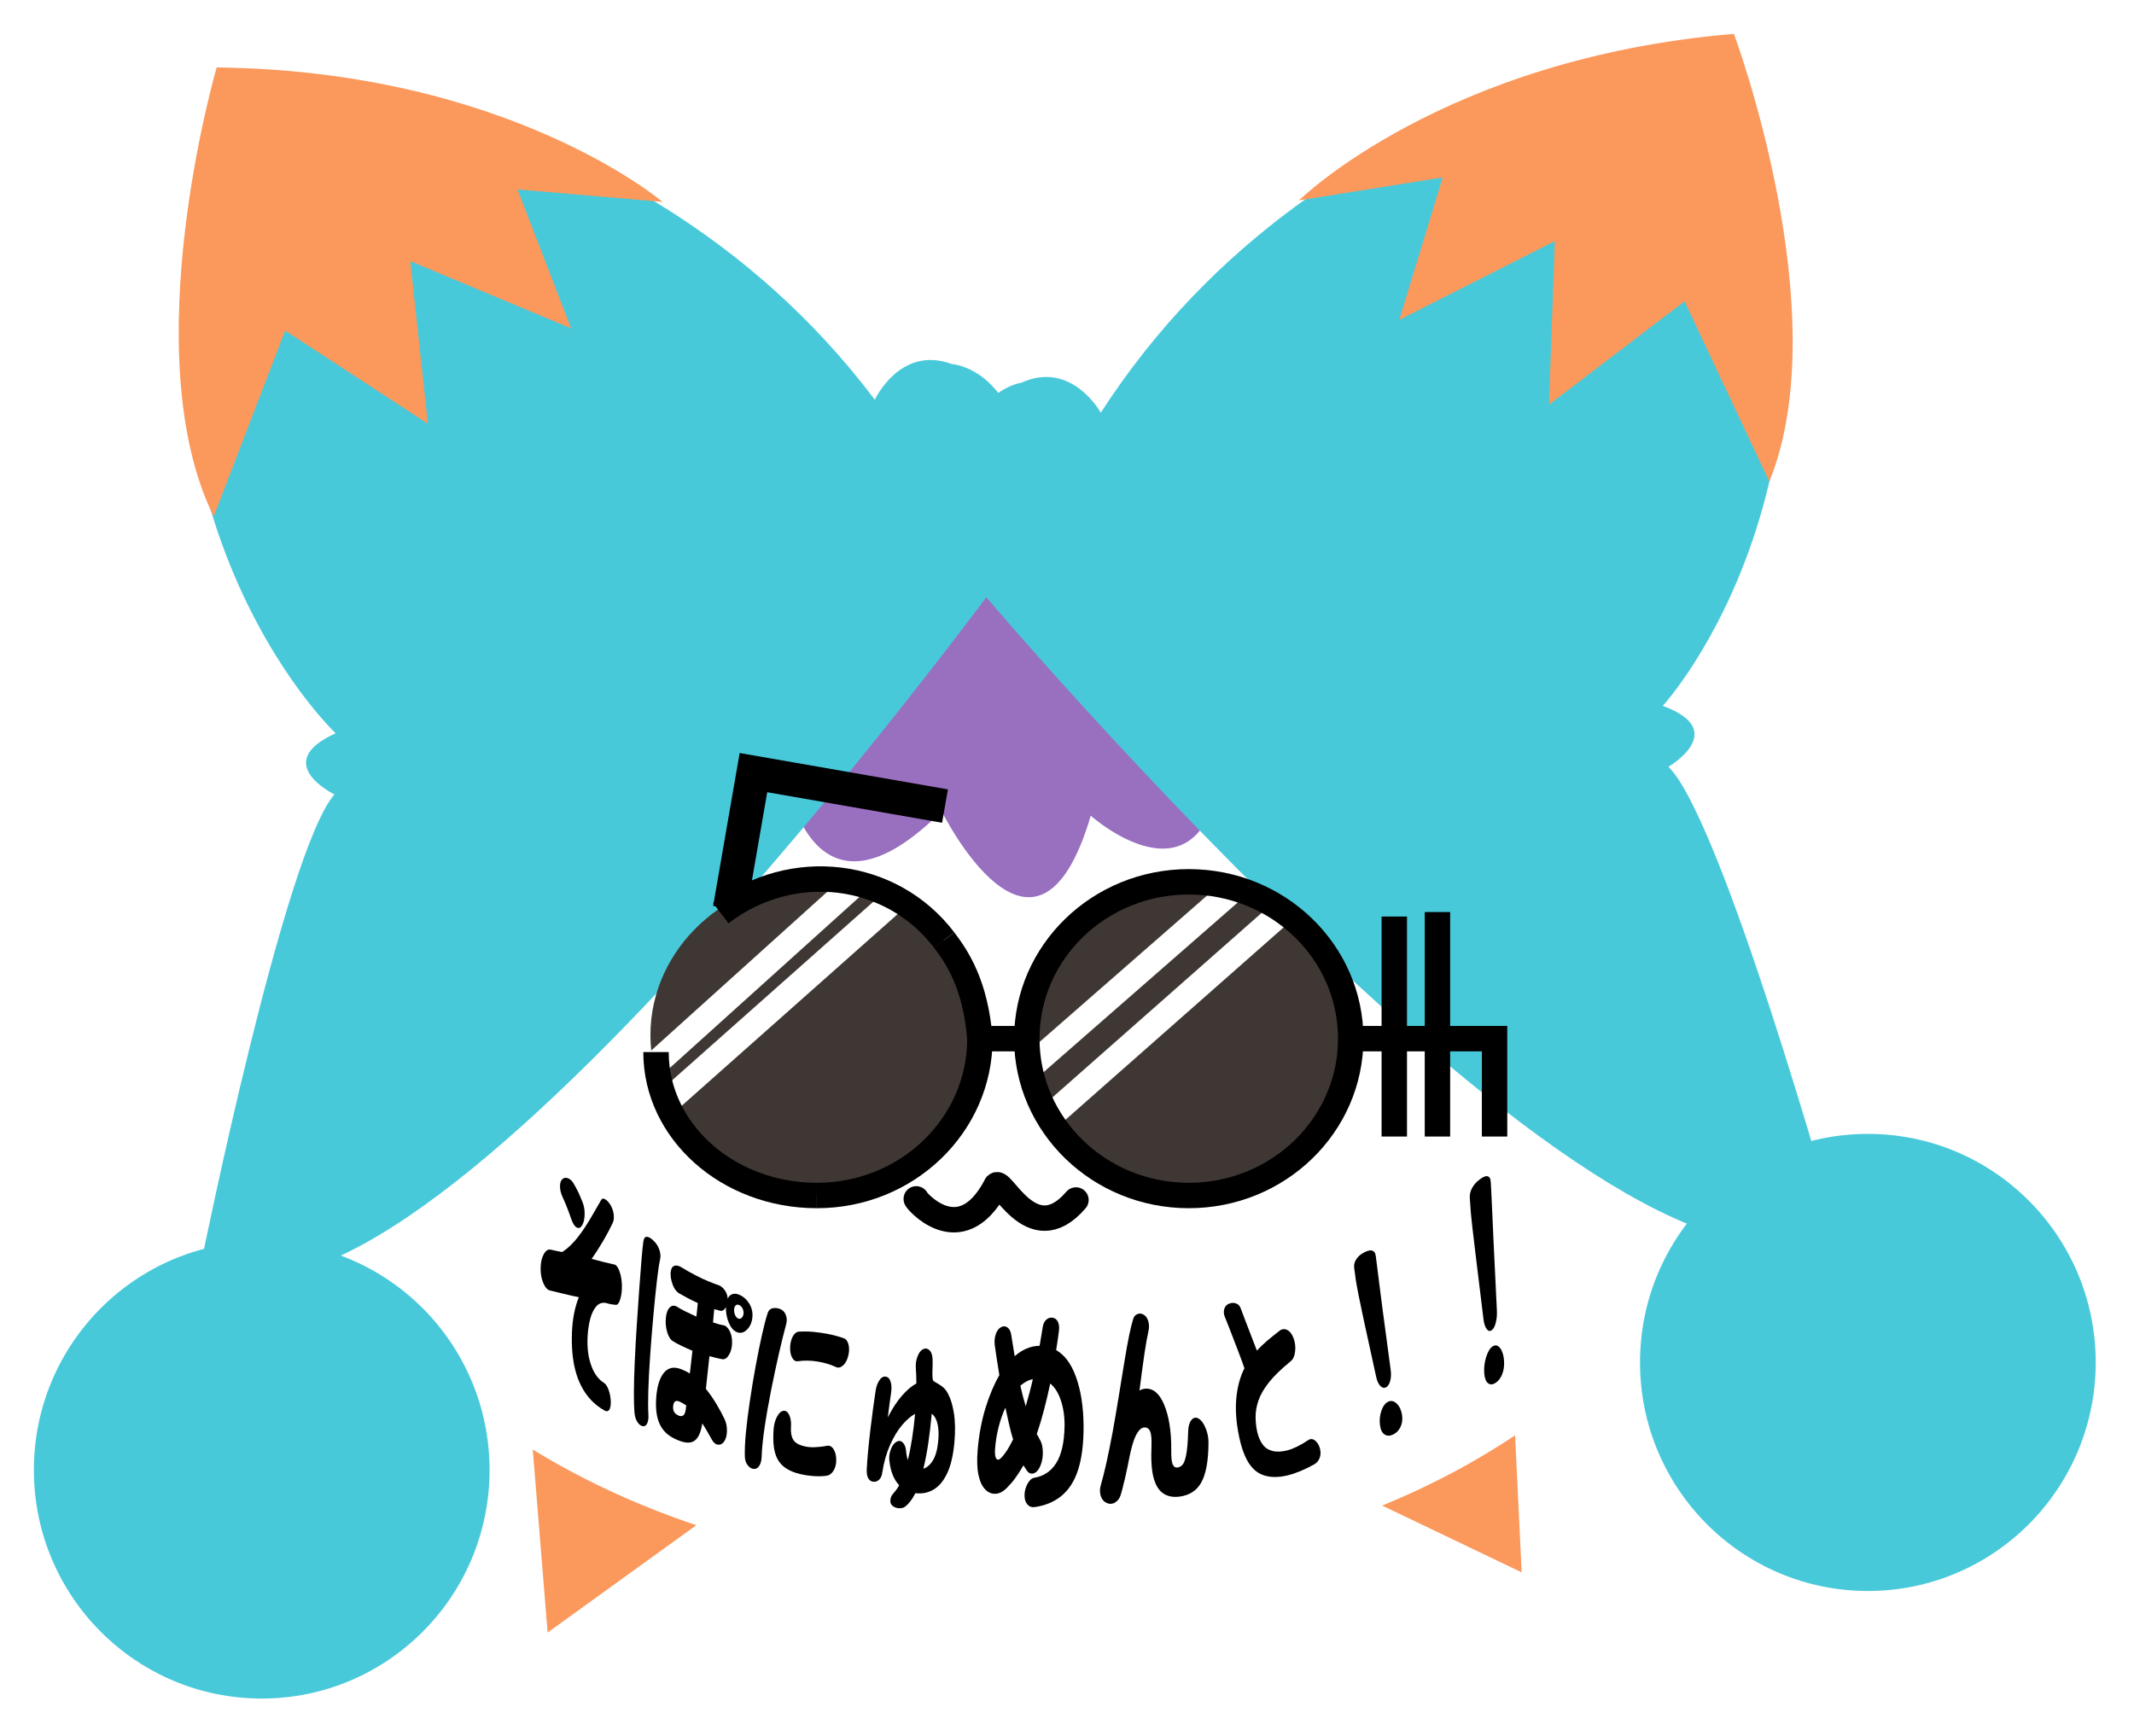 <svg width="252" height="205" viewBox="0 0 252 205" fill="none" xmlns="http://www.w3.org/2000/svg">
<g filter="url(#filter0_d_333_135)">
<path d="M32.98 159.367L61.451 149.223L64.669 188.808L116.449 151.428L179.69 181.699L178.131 149.223L217.869 154.386L212.896 130.228L28.269 135.83L32.98 159.367Z" fill="#FB985C"/>
<path d="M119.607 182.049C166.19 182.049 203.954 156.427 203.954 124.821C203.954 93.215 166.19 67.593 119.607 67.593C73.023 67.593 35.259 93.215 35.259 124.821C35.259 156.427 73.023 182.049 119.607 182.049Z" fill="white"/>
<path d="M92.977 88.367C92.977 88.367 96.066 106.892 111.2 91.808C111.2 91.808 122.318 114.302 128.805 92.337C128.805 92.337 143.321 105.304 144.559 83.868C145.793 62.433 118.364 58.458 118.364 58.458C118.364 58.458 86.49 59.522 92.977 88.367Z" fill="#996FC0"/>
<path d="M118.873 63.293C118.873 63.293 46.188 163.297 23.9 144.444C23.9 144.444 33.608 96.534 39.493 89.826C39.493 89.826 31.854 86.121 39.638 82.601C39.638 82.601 11.165 55.902 25.586 4.496C25.586 4.496 73.81 4.126 103.307 43.212C103.307 43.212 106.282 36.724 112.413 39.002C112.413 39.002 117.093 39.232 119.733 45.666L118.871 63.296L118.873 63.293Z" fill="#48C9DA"/>
<path d="M115.929 65.905C115.929 65.905 195.695 160.322 216.55 139.887C216.55 139.887 203.384 92.816 197.024 86.555C197.024 86.555 204.373 82.299 196.354 79.362C196.354 79.362 222.807 50.649 204.687 0.437C204.687 0.437 156.564 3.599 129.989 44.739C129.989 44.739 126.55 38.486 120.601 41.206C120.601 41.206 115.95 41.778 113.785 48.389L115.927 65.908L115.929 65.905Z" fill="#48C9DA"/>
<path d="M30.907 196.604C45.767 196.604 57.813 184.519 57.813 169.611C57.813 154.703 45.767 142.618 30.907 142.618C16.047 142.618 4 154.703 4 169.611C4 184.519 16.047 196.604 30.907 196.604Z" fill="#48C9DA"/>
<path d="M220.573 183.901C235.433 183.901 247.479 171.816 247.479 156.909C247.479 142.001 235.433 129.916 220.573 129.916C205.713 129.916 193.666 142.001 193.666 156.909C193.666 171.816 205.713 183.901 220.573 183.901Z" fill="#48C9DA"/>
<path d="M71.388 162.587C70.628 162.153 69.914 161.577 69.312 160.772C68.711 159.968 68.231 158.996 67.919 157.75C67.608 156.503 67.479 155.067 67.539 153.42C67.597 151.798 67.885 150.356 68.355 149.202C67.758 149.083 67.154 148.951 66.537 148.797C65.922 148.644 65.379 148.511 64.946 148.411C64.638 148.339 64.366 148.035 64.147 147.506C63.925 146.974 63.828 146.386 63.841 145.751C63.854 145.09 63.976 144.545 64.208 144.126C64.44 143.708 64.722 143.52 65.015 143.584C65.469 143.684 65.938 143.798 66.384 143.867C67.099 143.415 67.751 142.756 68.349 141.972C68.948 141.189 69.468 140.358 69.916 139.58C70.365 138.805 70.718 138.183 70.984 137.733C71.093 137.532 71.248 137.516 71.462 137.638C71.676 137.759 71.881 137.974 72.082 138.299C72.28 138.625 72.412 138.977 72.467 139.395C72.522 139.81 72.483 140.165 72.351 140.437C72.069 141.043 71.71 141.729 71.283 142.459C70.853 143.19 70.383 143.946 69.861 144.677C70.423 144.828 70.932 144.96 71.399 145.076C71.866 145.193 72.261 145.283 72.57 145.349C72.778 145.394 72.976 145.656 73.148 146.124C73.319 146.593 73.419 147.146 73.438 147.784C73.454 148.416 73.385 148.972 73.243 149.443C73.1 149.914 72.918 150.131 72.712 150.107C72.565 150.091 72.393 150.073 72.216 150.046C72.04 150.017 71.844 149.964 71.647 149.909C71.167 149.774 70.731 149.917 70.407 150.292C70.082 150.668 69.832 151.205 69.666 151.891C69.499 152.576 69.399 153.333 69.375 154.14C69.338 155.376 69.505 156.448 69.858 157.382C70.212 158.319 70.726 158.951 71.349 159.343C71.567 159.481 71.749 159.793 71.9 160.24C72.05 160.69 72.124 161.15 72.127 161.598C72.129 162.045 72.066 162.344 71.929 162.524C71.792 162.704 71.615 162.715 71.393 162.587H71.388ZM67.476 140.022C67.065 138.842 66.851 138.289 66.405 137.312C66.218 136.897 66.126 136.478 66.131 136.079C66.136 135.679 66.234 135.415 66.421 135.248C66.608 135.084 66.825 135.063 67.078 135.161C67.331 135.258 67.547 135.446 67.732 135.767C68.172 136.515 68.384 136.968 68.79 137.974C68.961 138.402 69.046 138.871 69.04 139.395C69.035 139.921 68.943 140.358 68.761 140.678C68.579 141.001 68.362 141.104 68.115 140.977C67.867 140.848 67.653 140.522 67.479 140.022H67.476Z" fill="black"/>
<path d="M75.886 164.432C75.667 164.39 75.453 164.234 75.263 163.932C75.073 163.63 74.957 163.268 74.92 162.807C74.876 162.243 74.849 161.492 74.854 160.489C74.86 159.489 74.891 158.287 74.952 156.898C75.013 155.508 75.1 154.021 75.195 152.505C75.292 150.988 75.395 149.52 75.493 148.173C75.59 146.826 75.68 145.675 75.757 144.735C75.836 143.793 75.902 143.126 75.968 142.66C76.028 142.24 76.163 142.065 76.39 142.07C76.619 142.075 76.886 142.245 77.2 142.552C77.482 142.83 77.709 143.158 77.856 143.581C78.001 144.005 78.03 144.396 77.946 144.756C77.827 145.278 77.714 146.066 77.579 147.207C77.447 148.347 77.305 149.726 77.162 151.295C77.02 152.862 76.883 154.498 76.775 156.091C76.664 157.684 76.59 159.108 76.556 160.32C76.522 161.532 76.529 162.418 76.569 163.064C76.595 163.524 76.543 163.876 76.411 164.136C76.279 164.395 76.102 164.474 75.888 164.435L75.886 164.432ZM79.882 166.017C78.991 165.623 78.381 165.117 77.972 164.324C77.564 163.532 77.395 162.511 77.487 161.121C77.577 159.766 77.896 158.676 78.466 158.049C79.038 157.422 79.8 157.361 80.837 157.88C80.945 157.935 81.051 157.985 81.151 158.036C81.251 158.086 81.375 158.157 81.46 158.218C81.584 157.152 81.65 156.607 81.771 155.532C81.264 155.315 80.811 155.109 80.402 154.91C79.993 154.712 79.679 154.537 79.45 154.389C79.154 154.198 78.93 153.833 78.774 153.286C78.621 152.738 78.571 152.161 78.635 151.589C78.698 151.023 78.859 150.618 79.109 150.39C79.36 150.163 79.658 150.144 79.964 150.337C80.204 150.488 80.518 150.676 80.911 150.869C81.304 151.063 81.742 151.269 82.235 151.494C82.272 151.198 82.304 150.912 82.328 150.642C82.354 150.369 82.378 150.123 82.404 149.896C81.963 149.694 81.555 149.493 81.172 149.289C80.79 149.086 80.46 148.903 80.175 148.734C79.848 148.538 79.603 148.181 79.421 147.678C79.239 147.172 79.159 146.696 79.196 146.281C79.233 145.857 79.373 145.6 79.618 145.503C79.864 145.405 80.151 145.476 80.494 145.688C80.94 145.963 81.483 146.275 82.159 146.627C82.834 146.979 83.246 147.157 83.689 147.339C84.132 147.522 84.525 147.673 84.855 147.784C85.105 147.868 85.345 148.048 85.562 148.345C85.778 148.638 85.907 148.972 85.934 149.372C86.066 149.088 86.25 148.914 86.501 148.834C86.751 148.755 87.028 148.792 87.342 148.932C87.778 149.125 88.163 149.446 88.469 149.94C88.772 150.435 88.906 150.97 88.849 151.581C88.79 152.193 88.564 152.695 88.194 153.05C87.825 153.405 87.421 153.505 86.997 153.32C86.59 153.143 86.276 152.751 86.042 152.163C85.804 151.576 85.704 150.962 85.725 150.364C85.533 150.729 85.282 150.885 84.997 150.793C84.897 150.761 84.794 150.729 84.689 150.703C84.583 150.674 84.467 150.647 84.343 150.618C84.325 150.824 84.301 151.06 84.274 151.332C84.248 151.605 84.222 151.891 84.201 152.187C84.435 152.267 84.659 152.335 84.873 152.394C85.087 152.452 85.285 152.489 85.451 152.521C85.717 152.568 85.965 152.801 86.166 153.196C86.366 153.592 86.464 154.061 86.451 154.617C86.437 155.154 86.319 155.617 86.094 155.995C85.873 156.374 85.609 156.564 85.34 156.53C85.145 156.506 84.902 156.451 84.63 156.387C84.359 156.324 84.074 156.249 83.776 156.167C83.705 156.834 83.633 157.504 83.559 158.16C83.486 158.819 83.42 159.444 83.359 160.026C83.799 160.579 84.214 161.174 84.588 161.796C84.963 162.418 85.285 163.029 85.556 163.59C85.749 163.99 85.849 164.461 85.844 164.98C85.839 165.499 85.736 165.903 85.538 166.208C85.34 166.512 85.1 166.642 84.815 166.621C84.53 166.599 84.282 166.417 84.079 166.054C83.9 165.734 83.715 165.403 83.522 165.07C83.333 164.736 83.135 164.416 82.932 164.109C82.557 166.483 81.549 166.753 79.882 166.017ZM80.109 163.175C80.331 163.278 80.523 163.276 80.684 163.164C80.845 163.053 80.937 162.799 80.987 162.394C81.006 162.233 81.016 162.151 81.038 161.987C80.816 161.833 80.531 161.669 80.286 161.55C79.8 161.32 79.547 161.502 79.492 162.058C79.465 162.328 79.5 162.55 79.595 162.73C79.69 162.91 79.859 163.056 80.109 163.172V163.175ZM87.165 151.719C87.316 151.785 87.456 151.756 87.582 151.639C87.709 151.523 87.785 151.354 87.804 151.139C87.822 150.912 87.78 150.705 87.677 150.515C87.574 150.324 87.445 150.197 87.295 150.131C87.134 150.06 86.999 150.07 86.886 150.165C86.772 150.261 86.709 150.422 86.691 150.65C86.675 150.864 86.707 151.081 86.796 151.293C86.883 151.505 87.007 151.647 87.165 151.719Z" fill="black"/>
<path d="M88.999 169.484C88.74 169.463 88.498 169.317 88.289 169.042C88.078 168.767 87.967 168.433 87.957 168.026C87.938 167.317 87.967 166.409 88.073 165.284C88.178 164.16 88.339 162.884 88.543 161.505C88.746 160.126 88.983 158.705 89.236 157.327C89.49 155.948 89.743 154.696 89.985 153.624C90.228 152.553 90.444 151.708 90.653 151.081C90.769 150.734 90.985 150.549 91.323 150.494C91.66 150.438 92.072 150.539 92.307 150.689C92.542 150.838 92.718 151.057 92.826 151.385C92.935 151.714 92.935 152.066 92.824 152.455C92.579 153.338 92.299 154.468 91.988 155.829C91.676 157.189 91.355 158.692 91.051 160.232C90.748 161.772 90.481 163.276 90.281 164.646C90.08 166.017 89.967 167.166 89.938 168.095C89.917 168.537 89.822 168.878 89.648 169.135C89.474 169.391 89.271 169.505 89.001 169.484H88.999ZM94.483 170.09C93.241 169.791 92.389 169.272 91.898 168.468C91.407 167.666 91.22 166.47 91.362 164.707C91.412 164.162 91.552 163.681 91.782 163.268C92.011 162.855 92.27 162.638 92.552 162.619C92.826 162.601 93.048 162.775 93.214 163.149C93.38 163.522 93.441 163.995 93.404 164.554C93.362 165.168 93.452 165.655 93.665 166.025C93.879 166.396 94.333 166.663 95.037 166.822C95.396 166.904 95.784 166.936 96.203 166.92C96.622 166.901 97.118 166.859 97.654 166.753C97.963 166.692 98.229 166.824 98.437 167.16C98.648 167.499 98.757 167.944 98.751 168.457C98.749 168.955 98.632 169.375 98.414 169.717C98.195 170.056 97.926 170.246 97.617 170.291C97.05 170.371 96.475 170.365 95.937 170.32C95.396 170.275 94.91 170.196 94.475 170.09H94.483ZM94.18 156.771C93.905 156.797 93.684 156.633 93.515 156.292C93.346 155.95 93.28 155.524 93.309 155.032C93.336 154.54 93.449 154.127 93.65 153.783C93.85 153.439 94.085 153.286 94.343 153.27C94.876 153.241 95.467 153.241 96.09 153.301C96.71 153.362 97.327 153.455 97.939 153.579C98.551 153.706 99.113 153.868 99.601 154.029C99.87 154.119 100.075 154.341 100.186 154.744C100.297 155.146 100.294 155.588 100.181 156.075C100.06 156.591 99.851 156.996 99.566 157.255C99.279 157.512 98.999 157.581 98.728 157.456C98.031 157.133 97.282 156.916 96.485 156.792C95.689 156.668 94.924 156.66 94.182 156.771H94.18Z" fill="black"/>
<path d="M105.404 173.848C105.211 173.686 105.117 173.472 105.14 173.168C105.164 172.863 105.288 172.583 105.51 172.361C105.626 172.231 105.742 172.088 105.855 171.935C105.969 171.781 106.077 171.604 106.182 171.408C105.565 170.762 105.169 169.825 105.019 168.489C104.977 168.039 105.037 167.597 105.198 167.166C105.359 166.737 105.586 166.438 105.86 166.279C106.129 166.126 106.375 166.147 106.599 166.361C106.823 166.576 106.963 166.92 107 167.372C107.032 167.766 107.098 168.126 107.211 168.439C107.588 166.875 107.878 165.004 108.06 162.982C107.543 163.26 107.032 163.712 106.507 164.329C105.984 164.948 105.51 165.745 105.093 166.687C104.676 167.629 104.359 168.738 104.196 169.878C104.14 170.265 104.022 170.55 103.832 170.741C103.642 170.934 103.415 171.016 103.154 171C102.89 170.984 102.684 170.852 102.539 170.601C102.394 170.349 102.331 170.003 102.352 169.547C102.378 168.979 102.428 168.293 102.502 167.478C102.576 166.666 102.669 165.803 102.774 164.908C102.88 164.014 102.99 163.151 103.101 162.341C103.212 161.532 103.312 160.836 103.399 160.261C103.478 159.745 103.631 159.327 103.856 158.999C104.08 158.671 104.33 158.547 104.589 158.584C104.855 158.623 105.064 158.816 105.177 159.2C105.291 159.587 105.301 160.042 105.217 160.566C105.164 160.896 105.106 161.309 105.043 161.802C104.979 162.296 104.911 162.831 104.837 163.403C105.359 162.378 105.911 161.526 106.491 160.859C107.071 160.193 107.644 159.703 108.213 159.391C108.211 158.713 108.184 158.097 108.147 157.551C108.116 157.08 108.187 156.631 108.345 156.21C108.504 155.789 108.712 155.498 108.976 155.358C109.24 155.215 109.501 155.244 109.725 155.434C109.949 155.625 110.078 155.937 110.115 156.39C110.187 157.192 110.002 158.793 110.208 159.063C110.353 159.253 111.321 159.61 111.738 160.248C112.157 160.886 112.45 161.733 112.627 162.778C112.801 163.823 112.824 165.041 112.703 166.359C112.561 167.899 112.273 169.127 111.825 170.05C111.376 170.974 110.849 171.569 110.221 171.935C109.593 172.3 108.934 172.419 108.237 172.363C108.179 172.358 108.15 172.355 108.092 172.353C107.913 172.71 107.725 173.017 107.525 173.281C107.324 173.543 107.111 173.763 106.897 173.93C106.697 174.086 106.446 174.142 106.156 174.126C105.863 174.11 105.612 174.02 105.404 173.848ZM109.042 169.455C109.459 169.328 109.828 169.018 110.155 168.492C110.482 167.968 110.693 167.219 110.791 166.221C110.87 165.422 110.846 164.731 110.712 164.167C110.58 163.604 110.35 163.204 110.026 162.966C109.923 164.133 109.786 165.292 109.625 166.401C109.464 167.51 109.266 168.537 109.039 169.452L109.042 169.455Z" fill="black"/>
<path d="M122.155 173.991C121.83 174.036 121.551 173.941 121.327 173.686C121.102 173.432 120.984 173.078 120.986 172.604C120.986 172.13 121.108 171.665 121.334 171.247C121.559 170.828 121.83 170.58 122.152 170.527C123.226 170.344 124.107 169.786 124.729 168.788C125.352 167.793 125.671 166.369 125.711 164.488C125.734 163.355 125.584 162.32 125.281 161.407C124.977 160.494 124.555 159.83 124.017 159.399C123.793 160.465 123.55 161.518 123.284 162.521C123.017 163.524 122.733 164.482 122.429 165.372C122.485 165.454 122.537 165.544 122.593 165.636C122.645 165.729 122.696 165.827 122.74 165.933C122.98 166.282 123.118 166.769 123.144 167.383C123.17 167.997 123.081 168.563 122.872 169.079C122.672 169.574 122.416 169.876 122.105 169.992C121.793 170.111 121.516 170.019 121.276 169.706C121.213 169.614 121.144 169.51 121.073 169.399C121.002 169.286 120.931 169.172 120.86 169.058C120.54 169.619 120.216 170.119 119.891 170.566C119.567 171.014 119.221 171.4 118.908 171.715C118.451 172.175 118 172.4 117.554 172.421C117.108 172.44 116.705 172.279 116.351 171.919C116.001 171.559 115.731 171.022 115.557 170.254C115.386 169.489 115.346 168.502 115.449 167.261C115.597 165.469 115.919 163.755 116.388 162.249C116.855 160.743 117.401 159.46 118.011 158.414C117.9 157.747 117.8 157.107 117.707 156.501C117.615 155.895 117.531 155.35 117.47 154.871C117.407 154.392 117.457 153.942 117.602 153.532C117.747 153.124 117.961 152.875 118.219 152.74C118.483 152.603 118.736 152.605 118.971 152.777C119.206 152.95 119.351 153.235 119.417 153.661C119.472 154.016 119.538 154.408 119.604 154.826C119.67 155.244 119.746 155.694 119.823 156.173C120.282 155.763 120.749 155.471 121.229 155.268C121.709 155.064 122.189 154.961 122.669 154.948C122.706 154.948 122.725 154.948 122.762 154.948C122.827 154.556 122.893 154.169 122.959 153.794C123.025 153.421 123.083 153.066 123.133 152.738C123.194 152.33 123.337 152.05 123.563 151.851C123.79 151.653 124.033 151.584 124.294 151.624C124.563 151.663 124.772 151.804 124.917 152.095C125.062 152.386 125.107 152.738 125.049 153.164C125.001 153.518 124.954 153.892 124.901 154.27C124.848 154.648 124.787 155.045 124.719 155.453C125.698 156.014 126.47 157.006 127.043 158.568C127.618 160.129 127.94 162.109 127.956 164.363C127.969 166.427 127.763 168.193 127.307 169.6C126.85 171.008 126.17 172.009 125.289 172.715C124.408 173.424 123.331 173.832 122.155 173.996V173.991ZM118.267 168.14C118.507 167.886 118.741 167.576 118.966 167.216C119.19 166.856 119.409 166.449 119.636 165.999C119.456 165.446 119.303 164.842 119.158 164.199C119.01 163.556 118.868 162.905 118.723 162.249C118.061 163.715 117.641 165.358 117.507 167.084C117.462 167.666 117.509 168.055 117.649 168.261C117.789 168.47 117.995 168.428 118.267 168.137V168.14ZM121.129 162.079C121.274 161.579 121.419 161.058 121.561 160.523C121.706 159.989 121.841 159.438 121.965 158.883C121.706 158.93 121.45 159.023 121.2 159.161C120.947 159.298 120.712 159.462 120.493 159.653C120.68 160.513 120.891 161.328 121.126 162.079H121.129Z" fill="black"/>
<path d="M130.688 173.501C130.369 173.369 130.137 173.115 129.997 172.707C129.858 172.3 129.857 171.858 129.992 171.395C130.174 170.765 130.396 169.934 130.633 168.865C130.87 167.796 131.124 166.56 131.382 165.178C131.641 163.797 131.87 162.349 132.113 160.902C132.356 159.454 132.572 158.083 132.775 156.845C132.978 155.606 133.163 154.558 133.34 153.701C133.516 152.844 133.68 152.227 133.814 151.785C133.912 151.462 134.089 151.277 134.345 151.184C134.598 151.092 134.843 151.129 135.075 151.28C135.307 151.43 135.489 151.669 135.6 152.044C135.708 152.42 135.714 152.814 135.621 153.206C135.487 153.775 135.331 154.63 135.147 155.866C134.962 157.104 134.772 158.573 134.558 160.235C134.777 160.097 135.007 160.023 135.244 160.007C136.181 159.949 136.906 160.563 137.465 161.881C138.024 163.201 138.341 165.057 138.309 167.242C138.299 168.097 138.349 168.648 138.476 168.939C138.602 169.23 138.803 169.352 139.074 169.315C139.272 169.288 139.457 169.185 139.628 169.002C139.8 168.822 139.948 168.447 140.069 167.851C140.188 167.256 140.275 166.337 140.309 165.057C140.322 164.458 140.451 164.006 140.694 163.707C140.937 163.411 141.211 163.355 141.522 163.53C141.839 163.707 142.121 164.075 142.353 164.628C142.585 165.181 142.707 165.745 142.709 166.316C142.704 168.648 142.382 170.172 141.831 171.13C141.28 172.088 140.441 172.583 139.354 172.744C138.621 172.853 137.982 172.757 137.441 172.427C136.903 172.093 136.508 171.519 136.247 170.606C135.985 169.693 135.909 168.439 135.975 166.793C136.009 165.938 135.951 165.34 135.809 165.027C135.666 164.713 135.439 164.567 135.123 164.588C134.764 164.612 134.442 164.927 134.139 165.525C133.835 166.123 133.577 167.063 133.34 168.259C133.308 168.436 133.247 168.759 133.152 169.211C133.057 169.664 132.957 170.135 132.846 170.611C132.735 171.09 132.63 171.5 132.538 171.852C132.445 172.207 132.382 172.421 132.353 172.522C132.229 172.945 132.01 173.236 131.701 173.435C131.393 173.633 131.047 173.657 130.686 173.506L130.688 173.501Z" fill="black"/>
<path d="M155.229 168.928C152.897 170.225 150.961 170.704 149.436 170.296C147.911 169.889 146.938 168.505 146.344 165.763C145.994 164.144 145.864 162.572 145.988 161.201C146.11 159.83 146.429 158.623 146.954 157.594C146.719 156.919 146.442 156.162 146.133 155.36C145.825 154.558 145.532 153.799 145.263 153.106C144.994 152.412 144.775 151.88 144.622 151.481C144.49 151.142 144.485 150.816 144.596 150.523C144.706 150.232 144.902 150.057 145.16 149.959C145.434 149.853 145.706 149.845 145.962 149.941C146.22 150.036 146.397 150.208 146.505 150.499C146.709 151.031 146.964 151.737 147.315 152.632C147.669 153.526 148.046 154.508 148.421 155.511C148.787 155.109 149.199 154.72 149.652 154.333C150.104 153.947 150.594 153.561 151.098 153.169C151.38 152.949 151.684 152.912 152.005 153.074C152.327 153.238 152.575 153.558 152.757 154.053C152.939 154.55 153 155.072 152.939 155.604C152.879 156.136 152.715 156.519 152.443 156.742C151.33 157.66 150.473 158.472 149.869 159.232C149.265 159.994 148.856 160.693 148.618 161.378C148.381 162.064 148.265 162.725 148.27 163.355C148.275 163.985 148.341 164.583 148.473 165.144C148.605 165.705 148.811 166.181 149.091 166.576C149.37 166.97 149.753 167.227 150.243 167.356C150.734 167.486 151.327 167.47 152.016 167.293C152.702 167.115 153.528 166.724 154.485 166.083C154.752 165.901 155.026 165.922 155.3 166.136C155.572 166.351 155.762 166.674 155.867 167.065C155.976 167.47 155.968 167.841 155.836 168.185C155.704 168.529 155.498 168.764 155.229 168.923V168.928Z" fill="black"/>
<path d="M164.464 165.44C164.111 165.596 163.797 165.61 163.507 165.417C163.217 165.223 163.04 164.877 162.963 164.339C162.884 163.789 162.929 163.207 163.116 162.648C163.304 162.09 163.573 161.709 163.931 161.545C164.298 161.376 164.649 161.473 164.971 161.804C165.293 162.135 165.496 162.609 165.572 163.167C165.646 163.712 165.567 164.178 165.345 164.599C165.126 165.02 164.828 165.282 164.464 165.443V165.44ZM163.652 159.859C163.428 159.965 163.209 159.904 162.992 159.674C162.776 159.444 162.618 159.097 162.515 158.629C162.296 157.634 162.051 156.509 161.784 155.292C161.518 154.074 161.257 152.881 161.014 151.759C160.774 150.637 160.573 149.673 160.412 148.869C160.254 148.064 160.154 147.506 160.099 147.127C160.006 146.503 159.967 146.22 159.911 145.73C159.866 145.344 159.964 145.005 160.191 144.674C160.418 144.343 160.726 144.108 161.098 143.912C161.473 143.714 161.779 143.626 162.032 143.703C162.285 143.78 162.428 143.997 162.47 144.386C162.525 144.881 162.56 145.169 162.649 145.802C162.702 146.185 162.773 146.765 162.876 147.604C162.979 148.445 163.108 149.454 163.264 150.629C163.42 151.804 163.589 153.055 163.76 154.328C163.931 155.604 164.092 156.779 164.227 157.819C164.29 158.311 164.264 158.748 164.153 159.131C164.042 159.515 163.873 159.756 163.649 159.862L163.652 159.859Z" fill="black"/>
<path d="M176.559 159.354C176.245 159.539 175.966 159.56 175.715 159.356C175.464 159.153 175.317 158.777 175.272 158.181C175.224 157.57 175.296 156.919 175.493 156.284C175.691 155.649 175.952 155.207 176.277 155.003C176.609 154.797 176.91 154.887 177.171 155.247C177.432 155.606 177.58 156.136 177.614 156.763C177.649 157.377 177.562 157.903 177.356 158.382C177.15 158.861 176.884 159.16 176.562 159.351L176.559 159.354ZM176.127 153.119C175.921 153.251 175.728 153.196 175.549 152.949C175.369 152.703 175.245 152.322 175.182 151.801C175.045 150.695 174.895 149.44 174.728 148.085C174.562 146.73 174.399 145.399 174.248 144.153C174.098 142.906 173.969 141.835 173.868 140.943C173.768 140.051 173.705 139.432 173.673 139.011C173.621 138.32 173.597 138.005 173.565 137.463C173.539 137.037 173.642 136.648 173.868 136.251C174.095 135.854 174.396 135.547 174.763 135.277C175.127 135.004 175.425 134.864 175.662 134.92C175.9 134.975 176.024 135.203 176.042 135.642C176.066 136.198 176.084 136.521 176.127 137.233C176.153 137.664 176.179 138.315 176.221 139.262C176.261 140.21 176.311 141.348 176.374 142.674C176.435 143.999 176.504 145.41 176.575 146.844C176.644 148.281 176.71 149.604 176.765 150.777C176.791 151.33 176.741 151.825 176.62 152.267C176.498 152.709 176.335 152.989 176.129 153.119H176.127Z" fill="black"/>
<path d="M108.198 137.59C107.992 137.532 113.331 144.042 117.562 136.135C118.016 134.38 121.698 143.981 127.059 137.722" fill="white"/>
<path d="M108.198 137.59C107.992 137.532 113.331 144.042 117.562 136.135C118.016 134.38 121.698 143.981 127.059 137.722" stroke="black" stroke-width="3" stroke-linecap="round" stroke-linejoin="round"/>
<path d="M115.584 118.536C115.584 128.912 106.934 137.061 96.591 137.061C86.248 137.061 76.806 128.648 76.806 118.271C76.806 107.895 85.984 99.747 96.327 99.747C106.67 99.747 115.584 108.16 115.584 118.536Z" fill="#3F3733"/>
<path d="M140.38 137.325C150.724 137.325 159.109 128.913 159.109 118.536C159.109 108.159 150.724 99.747 140.38 99.747C130.036 99.747 121.651 108.159 121.651 118.536C121.651 128.913 130.036 137.325 140.38 137.325Z" fill="#3F3733"/>
<path d="M100.943 100.408L77.466 121.579" stroke="white" stroke-width="3" stroke-miterlimit="10"/>
<path d="M145.92 100.805L121.58 122.079" stroke="white" stroke-width="3" stroke-miterlimit="10"/>
<path d="M105.591 102.319L78.993 125.927" stroke="white" stroke-width="3" stroke-miterlimit="10"/>
<path d="M151.312 103.764L123.761 128.063" stroke="white" stroke-width="3" stroke-miterlimit="10"/>
<path d="M140.38 137.193C150.943 137.193 159.505 128.899 159.505 118.668C159.505 108.437 150.943 100.144 140.38 100.144C129.818 100.144 121.255 108.437 121.255 118.668C121.255 128.899 129.818 137.193 140.38 137.193Z" stroke="black" stroke-width="3" stroke-miterlimit="10"/>
<path d="M115.716 118.668H121.255" stroke="black" stroke-width="3" stroke-miterlimit="10"/>
<path d="M111.593 91.199L88.973 87.248L87.965 93.057L86.185 103.33" stroke="black" stroke-width="4" stroke-miterlimit="10"/>
<path d="M159.505 118.668H176.491V130.228" stroke="black" stroke-width="3" stroke-miterlimit="10"/>
<path d="M164.649 104.246V130.228" stroke="black" stroke-width="3" stroke-miterlimit="10"/>
<path d="M169.745 103.716V130.228" stroke="black" stroke-width="3" stroke-miterlimit="10"/>
<path d="M208.94 52.88L198.931 31.587L182.917 43.789L183.605 24.479L165.237 33.778L170.365 16.953L153.388 19.668C153.388 19.668 170.405 2.885 204.756 0C204.756 0 217.014 32.918 208.94 52.877V52.88Z" fill="#FB985C"/>
<path d="M25.235 57.008L33.676 35.043L50.53 46.049L48.449 26.839L67.442 34.779L61.111 18.371L78.242 19.845C78.242 19.845 60.056 4.345 25.586 3.967C25.586 3.967 15.739 37.69 25.235 57.008Z" fill="#FB985C"/>
<path d="M111.495 107.024C105.312 98.879 93.584 97.378 85.116 103.849" stroke="black" stroke-width="3" stroke-miterlimit="10"/>
<path d="M115.716 118.668C115.196 112.315 113.094 109.134 111.495 107.024" stroke="black" stroke-width="3" stroke-miterlimit="10"/>
<path d="M115.716 118.668C115.716 128.907 107.103 137.193 96.459 137.193" stroke="black" stroke-width="3" stroke-miterlimit="10"/>
<path d="M77.466 120.256C77.466 129.619 85.96 137.193 96.459 137.193" stroke="black" stroke-width="3" stroke-miterlimit="10"/>
</g>
<defs>
<filter id="filter0_d_333_135" x="0" y="0" width="251.479" height="204.604" filterUnits="userSpaceOnUse" color-interpolation-filters="sRGB">
<feFlood flood-opacity="0" result="BackgroundImageFix"/>
<feColorMatrix in="SourceAlpha" type="matrix" values="0 0 0 0 0 0 0 0 0 0 0 0 0 0 0 0 0 0 127 0" result="hardAlpha"/>
<feOffset dy="4"/>
<feGaussianBlur stdDeviation="2"/>
<feComposite in2="hardAlpha" operator="out"/>
<feColorMatrix type="matrix" values="0 0 0 0 0 0 0 0 0 0 0 0 0 0 0 0 0 0 0.25 0"/>
<feBlend mode="normal" in2="BackgroundImageFix" result="effect1_dropShadow_333_135"/>
<feBlend mode="normal" in="SourceGraphic" in2="effect1_dropShadow_333_135" result="shape"/>
</filter>
</defs>
</svg>

